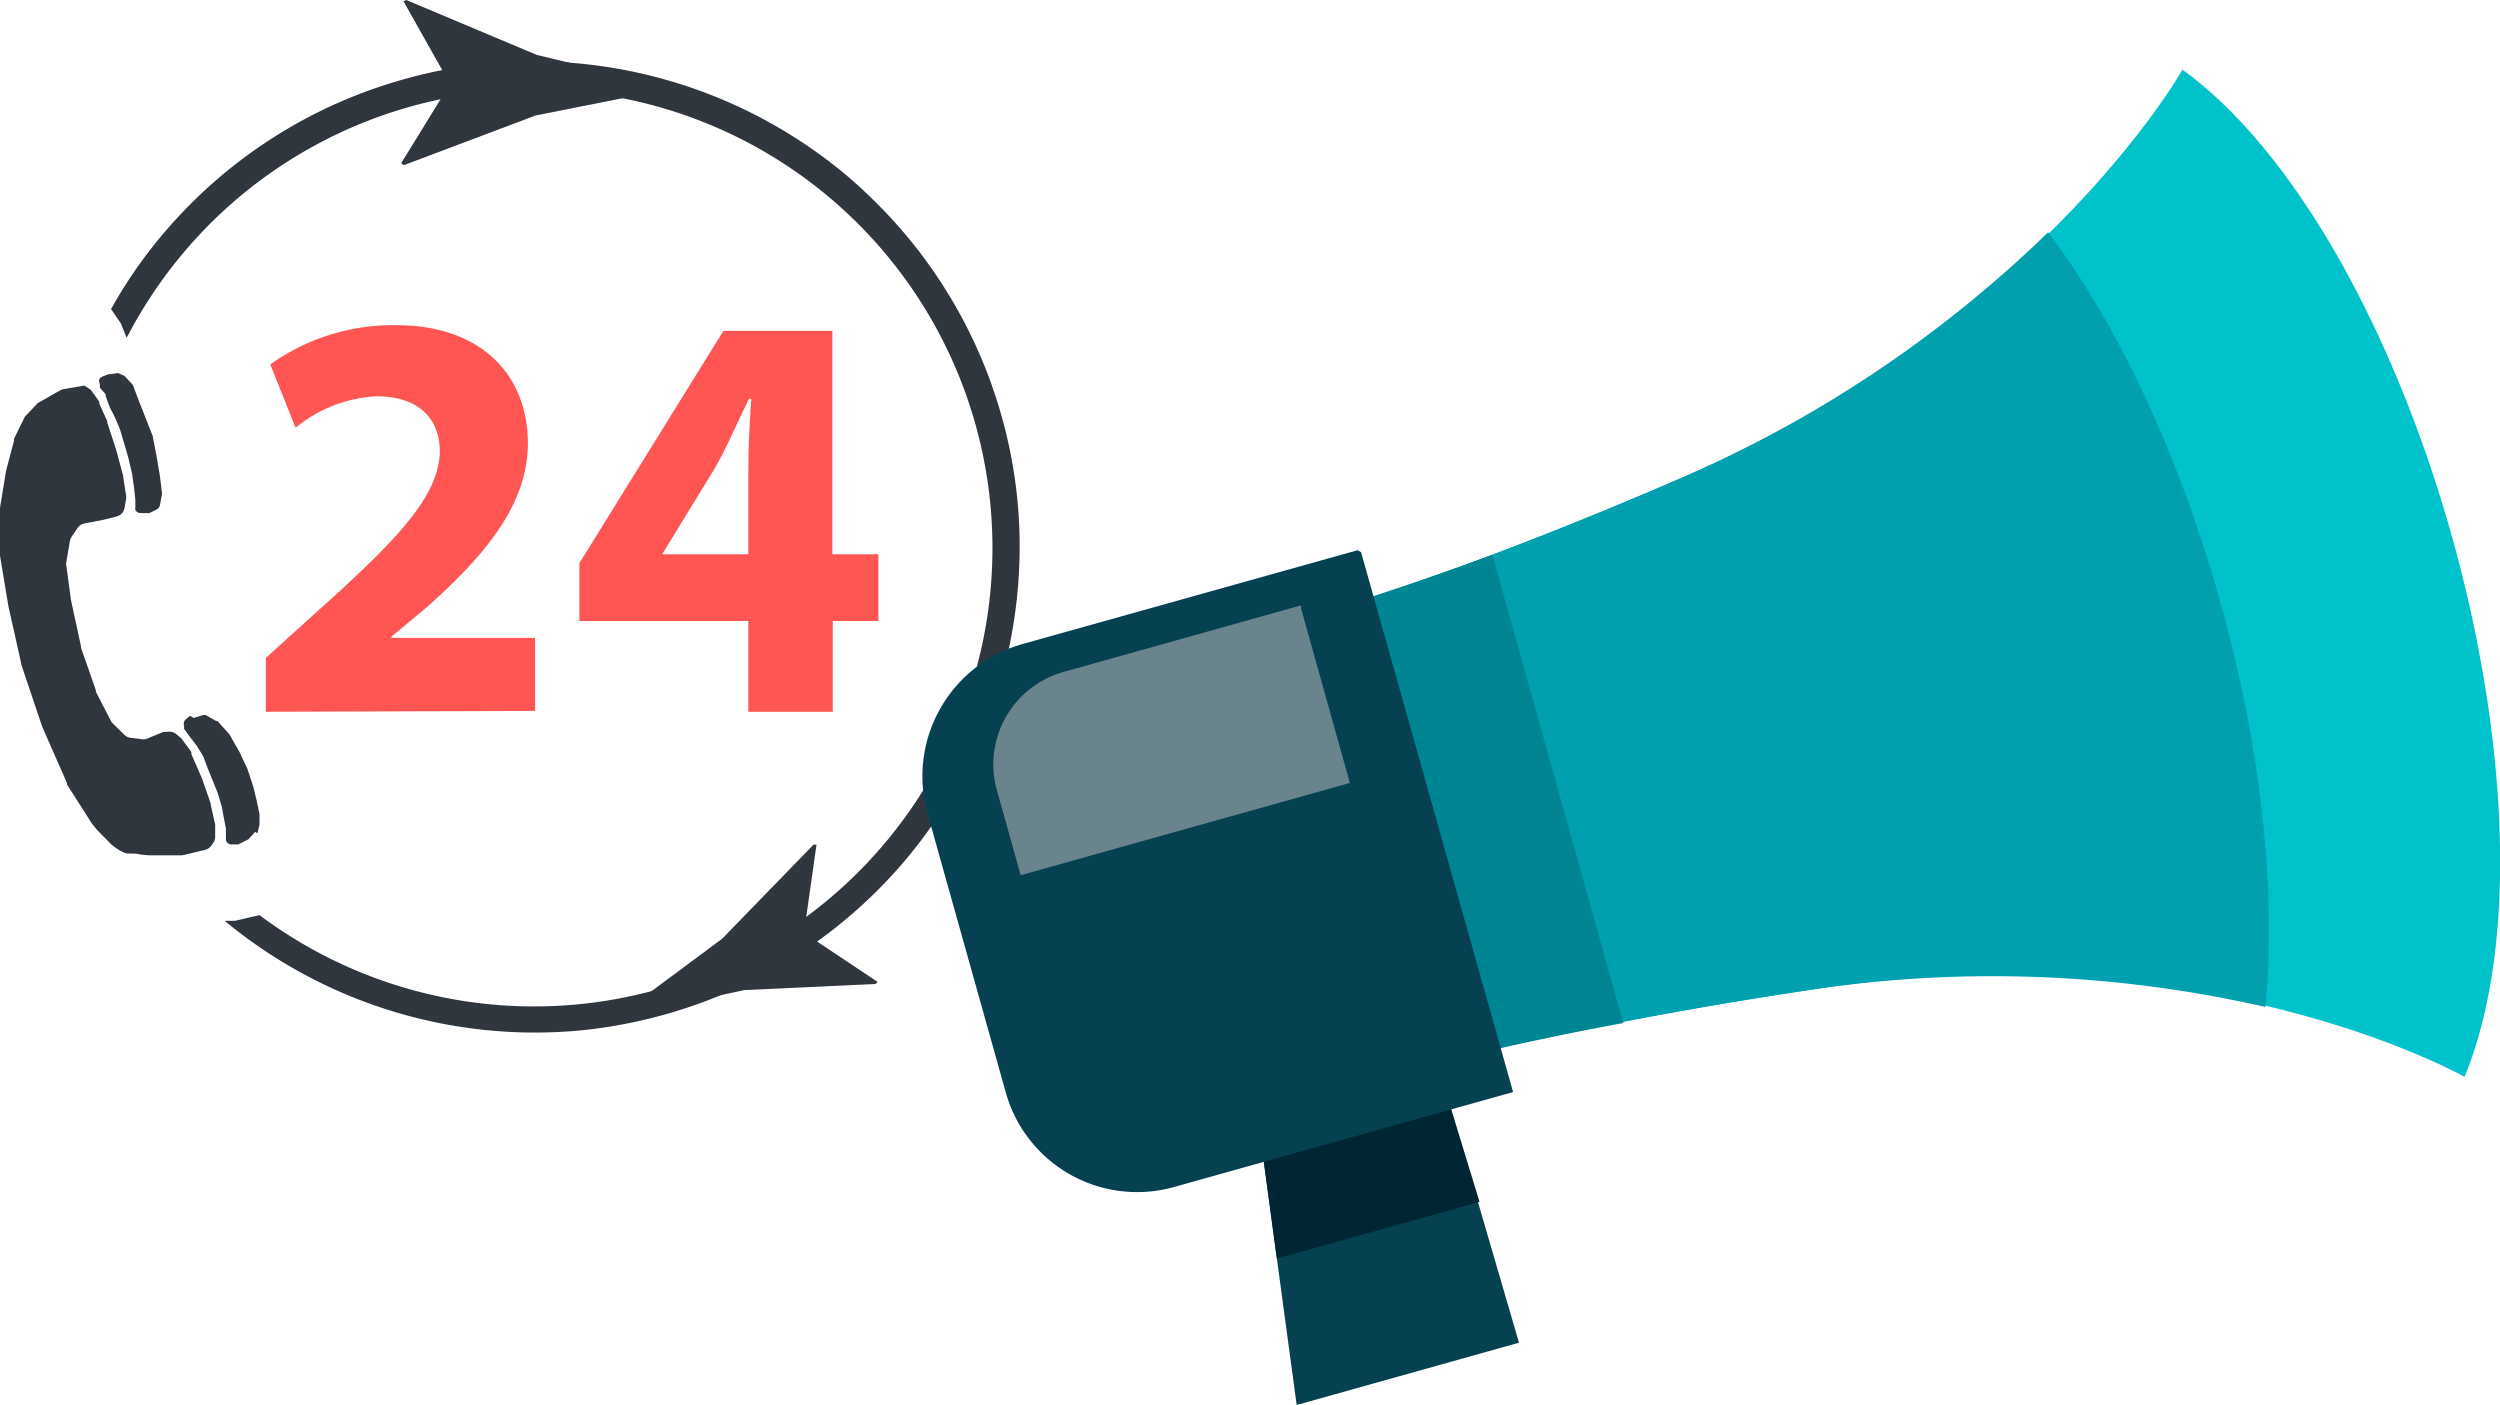 <svg xmlns="http://www.w3.org/2000/svg" viewBox="0 0 118.4 66.54"><defs><style>.cls-1,.cls-2{fill:#2f363e;}.cls-1,.cls-4,.cls-5,.cls-6,.cls-7,.cls-8,.cls-9{fill-rule:evenodd;}.cls-3{fill:#ff5654;}.cls-4{fill:#00c2ca;}.cls-5{fill:#00a0ae;}.cls-6{fill:#008692;}.cls-7{fill:#054151;}.cls-8{fill:#002633;}.cls-9{fill:#6a848e;}</style></defs><title>03_WOLMI_Servicios-02-Telemarketing</title><g id="Capa_2" data-name="Capa 2"><g id="diseño_1" data-name="diseño 1"><path class="cls-1" d="M4,18.26l.25.17a.49.49,0,0,1,.12.13l.33.46a.36.36,0,0,1,0,.09l.38.84a.14.14,0,0,1,0,.06L5.5,21.3l.34,1.26a.13.13,0,0,1,0,.06l.13.85a.49.49,0,0,1,0,.17l-.07.41a.52.52,0,0,1-.1.23h0a.53.53,0,0,1-.28.18l-.63.16h0L4,24.79a.49.49,0,0,0-.33.22l-.28.41a.7.7,0,0,0-.08.2l-.17,1a.38.38,0,0,0,0,.15l.22,1.64s0,0,0,0l.48,2.22s0,0,0,.06l.7,2,0,.07.7,1.36a.45.45,0,0,0,.1.14l.55.54a.47.47,0,0,0,.29.14l.48.06a.57.57,0,0,0,.26,0l.83-.34.08,0,.08,0a.54.54,0,0,1,.44.11l.17.14a.38.38,0,0,1,.09.09l.45.61a.31.31,0,0,1,0,.1l.5,1.14v0l.42,1.21a.14.14,0,0,1,0,.06l.21.92a.28.28,0,0,1,0,.09l0,.46a.48.48,0,0,1-.08.31l-.08.12a.56.56,0,0,1-.31.23l-1.1.26H8.69l-1.52,0a3.81,3.81,0,0,1-.72-.08L6,40.42a1.3,1.3,0,0,1-.32-.14A3.09,3.09,0,0,1,5.28,40l0,0-.69-.7L4.35,39,3.17,37.15a.43.43,0,0,0,0-.07L2,34.42l0,0L1,31.45a.43.43,0,0,1,0-.05l-.6-2.68s0,0,0,0L0,26.32a.22.22,0,0,1,0-.08l0-2.12s0-.05,0-.07l.29-1.77s0,0,0,0l.37-1.39,0-.1.49-1a.27.27,0,0,1,.09-.12l.49-.52a.32.32,0,0,1,.13-.1l1-.57.14-.05L4,18.26Z"/><path class="cls-1" d="M5.53,17.64l.29.13a.26.26,0,0,1,.09.05l.33.35.06.08.24.64.35.89.34.87s0,0,0,0l.17.87.17,1,.1.82a.21.21,0,0,1,0,.08l-.1.52a.28.28,0,0,1-.14.18l-.35.18a.27.27,0,0,1-.12,0H6.64a.28.28,0,0,1-.23-.15h0a.37.37,0,0,1,0-.12v-.36l-.06-.57-.1-.69v0l-.17-.72L5.88,21h0l-.19-.64v0l-.23-.56v0l-.26-.51v0L5,18.75a.22.22,0,0,0,0-.08l-.27-.31,0-.08,0-.1a.27.27,0,0,1,0-.27h0l.1-.07.32-.12.06,0,.39-.05Z"/><path class="cls-1" d="M12.19,39.47l.1-.41v0l0-.43a.2.2,0,0,0,0-.07l-.12-.58v0L12,37.27l-.28-.85a0,0,0,0,0,0,0l-.37-.79h0l-.49-.86,0,0-.56-.62-.06,0-.47-.27a.28.28,0,0,0-.2,0l-.4.12L9,33.9l-.21.18a.26.26,0,0,0-.07.29l0,.09a.09.09,0,0,0,0,.06l.23.32.37.48v0l.31.51,0,0,.22.59.24.59.23.57v0l.19.65v0l.09.5.1.51v.07l0,.4v.07h0a.26.26,0,0,0,.26.21h.23a.19.19,0,0,0,.1,0l.43-.22a.16.16,0,0,0,.08-.06l.29-.32Z"/><path class="cls-2" d="M48.19,23.73a23.06,23.06,0,0,0-4.91-12.14,24,24,0,0,0-3.09-3.2A23.12,23.12,0,0,0,23.12,3a23.2,23.2,0,0,0-4.36.86,22.93,22.93,0,0,0-4.08,1.65A23.08,23.08,0,0,0,7.79,11a22.14,22.14,0,0,0-2.53,3.64l.4.58.07.11L6,16a21.71,21.71,0,1,1,6.29,27.34l-1.16.27-.15,0h-.34A23.05,23.05,0,0,0,27.5,48.8a23.37,23.37,0,0,0,8.44-2.51,23.08,23.08,0,0,0,6.89-5.5,23.07,23.07,0,0,0,5.36-17.06Z"/><path class="cls-3" d="M12.59,33.71V31.16l2.33-2.11c3.94-3.52,5.85-5.54,5.91-7.65,0-1.47-.89-2.63-3-2.63A6.52,6.52,0,0,0,14,20.26l-1.2-3a10,10,0,0,1,5.91-1.86C22.8,15.38,25,17.77,25,21c0,3-2.19,5.44-4.79,7.76l-1.67,1.39v.06h6.8v3.46Z"/><path class="cls-3" d="M35.44,33.71v-4.3h-8V26.67l6.82-11h5.16V26.25H41.6v3.16H39.44v4.3Zm0-7.46v-4c0-1.08.06-2.19.14-3.36h-.11c-.58,1.17-1,2.22-1.66,3.36L31.39,26.2v.05Z"/><path class="cls-2" d="M25.36,5.47l6.55-1.3L25.42,2.6,19.24,0l-.13.06L21,3.42l.31.53L21,4.48,19,7.73l.13.09Z"/><path class="cls-2" d="M34.2,44.46l-5,3.71,6.06-1.28,6.21-.29.09-.1-3-2-.48-.33.08-.57L38.67,40l-.14,0Z"/><path class="cls-4" d="M103.35,3.32S96.63,15.26,79.71,22.6,57.05,30,57.19,31.5A82.47,82.47,0,0,0,62.65,51c.64,1.26,5.46-1.53,23.82-4.23C104.74,44.19,116.72,51,116.72,51c5.22-12.67-2.37-39.73-13.37-47.71Z"/><path class="cls-5" d="M97,11A58.13,58.13,0,0,1,79.71,22.6C62.66,30,57.05,30,57.19,31.5A82.47,82.47,0,0,0,62.65,51c.64,1.26,5.46-1.53,23.82-4.23a58.11,58.11,0,0,1,20.82.92C108.41,36.26,103.89,20.13,97,11Z"/><path class="cls-6" d="M70.68,26.28c-10,3.67-13.56,3.94-13.49,5.22A82.47,82.47,0,0,0,62.65,51c.56,1,3.71-.6,14.23-2.55Z"/><polygon class="cls-7" points="59.54 52.69 61.41 66.54 71.94 63.59 68.37 51.36 59.54 52.69"/><polygon class="cls-8" points="59.54 52.69 60.47 59.61 70.07 56.92 68.37 51.36 59.54 52.69"/><path class="cls-7" d="M64.29,26.06,48.43,30.5a6.51,6.51,0,0,0-4.51,8l3.74,13.33a6.46,6.46,0,0,0,8,4.37l16-4.48L64.46,26.15l-.17-.09Z"/><path class="cls-9" d="M61.58,28.68l-11.2,3.14a4.55,4.55,0,0,0-3.12,5.77l1.08,3.86,15.59-4.37-2.31-8.26,0-.14Z"/></g></g></svg>